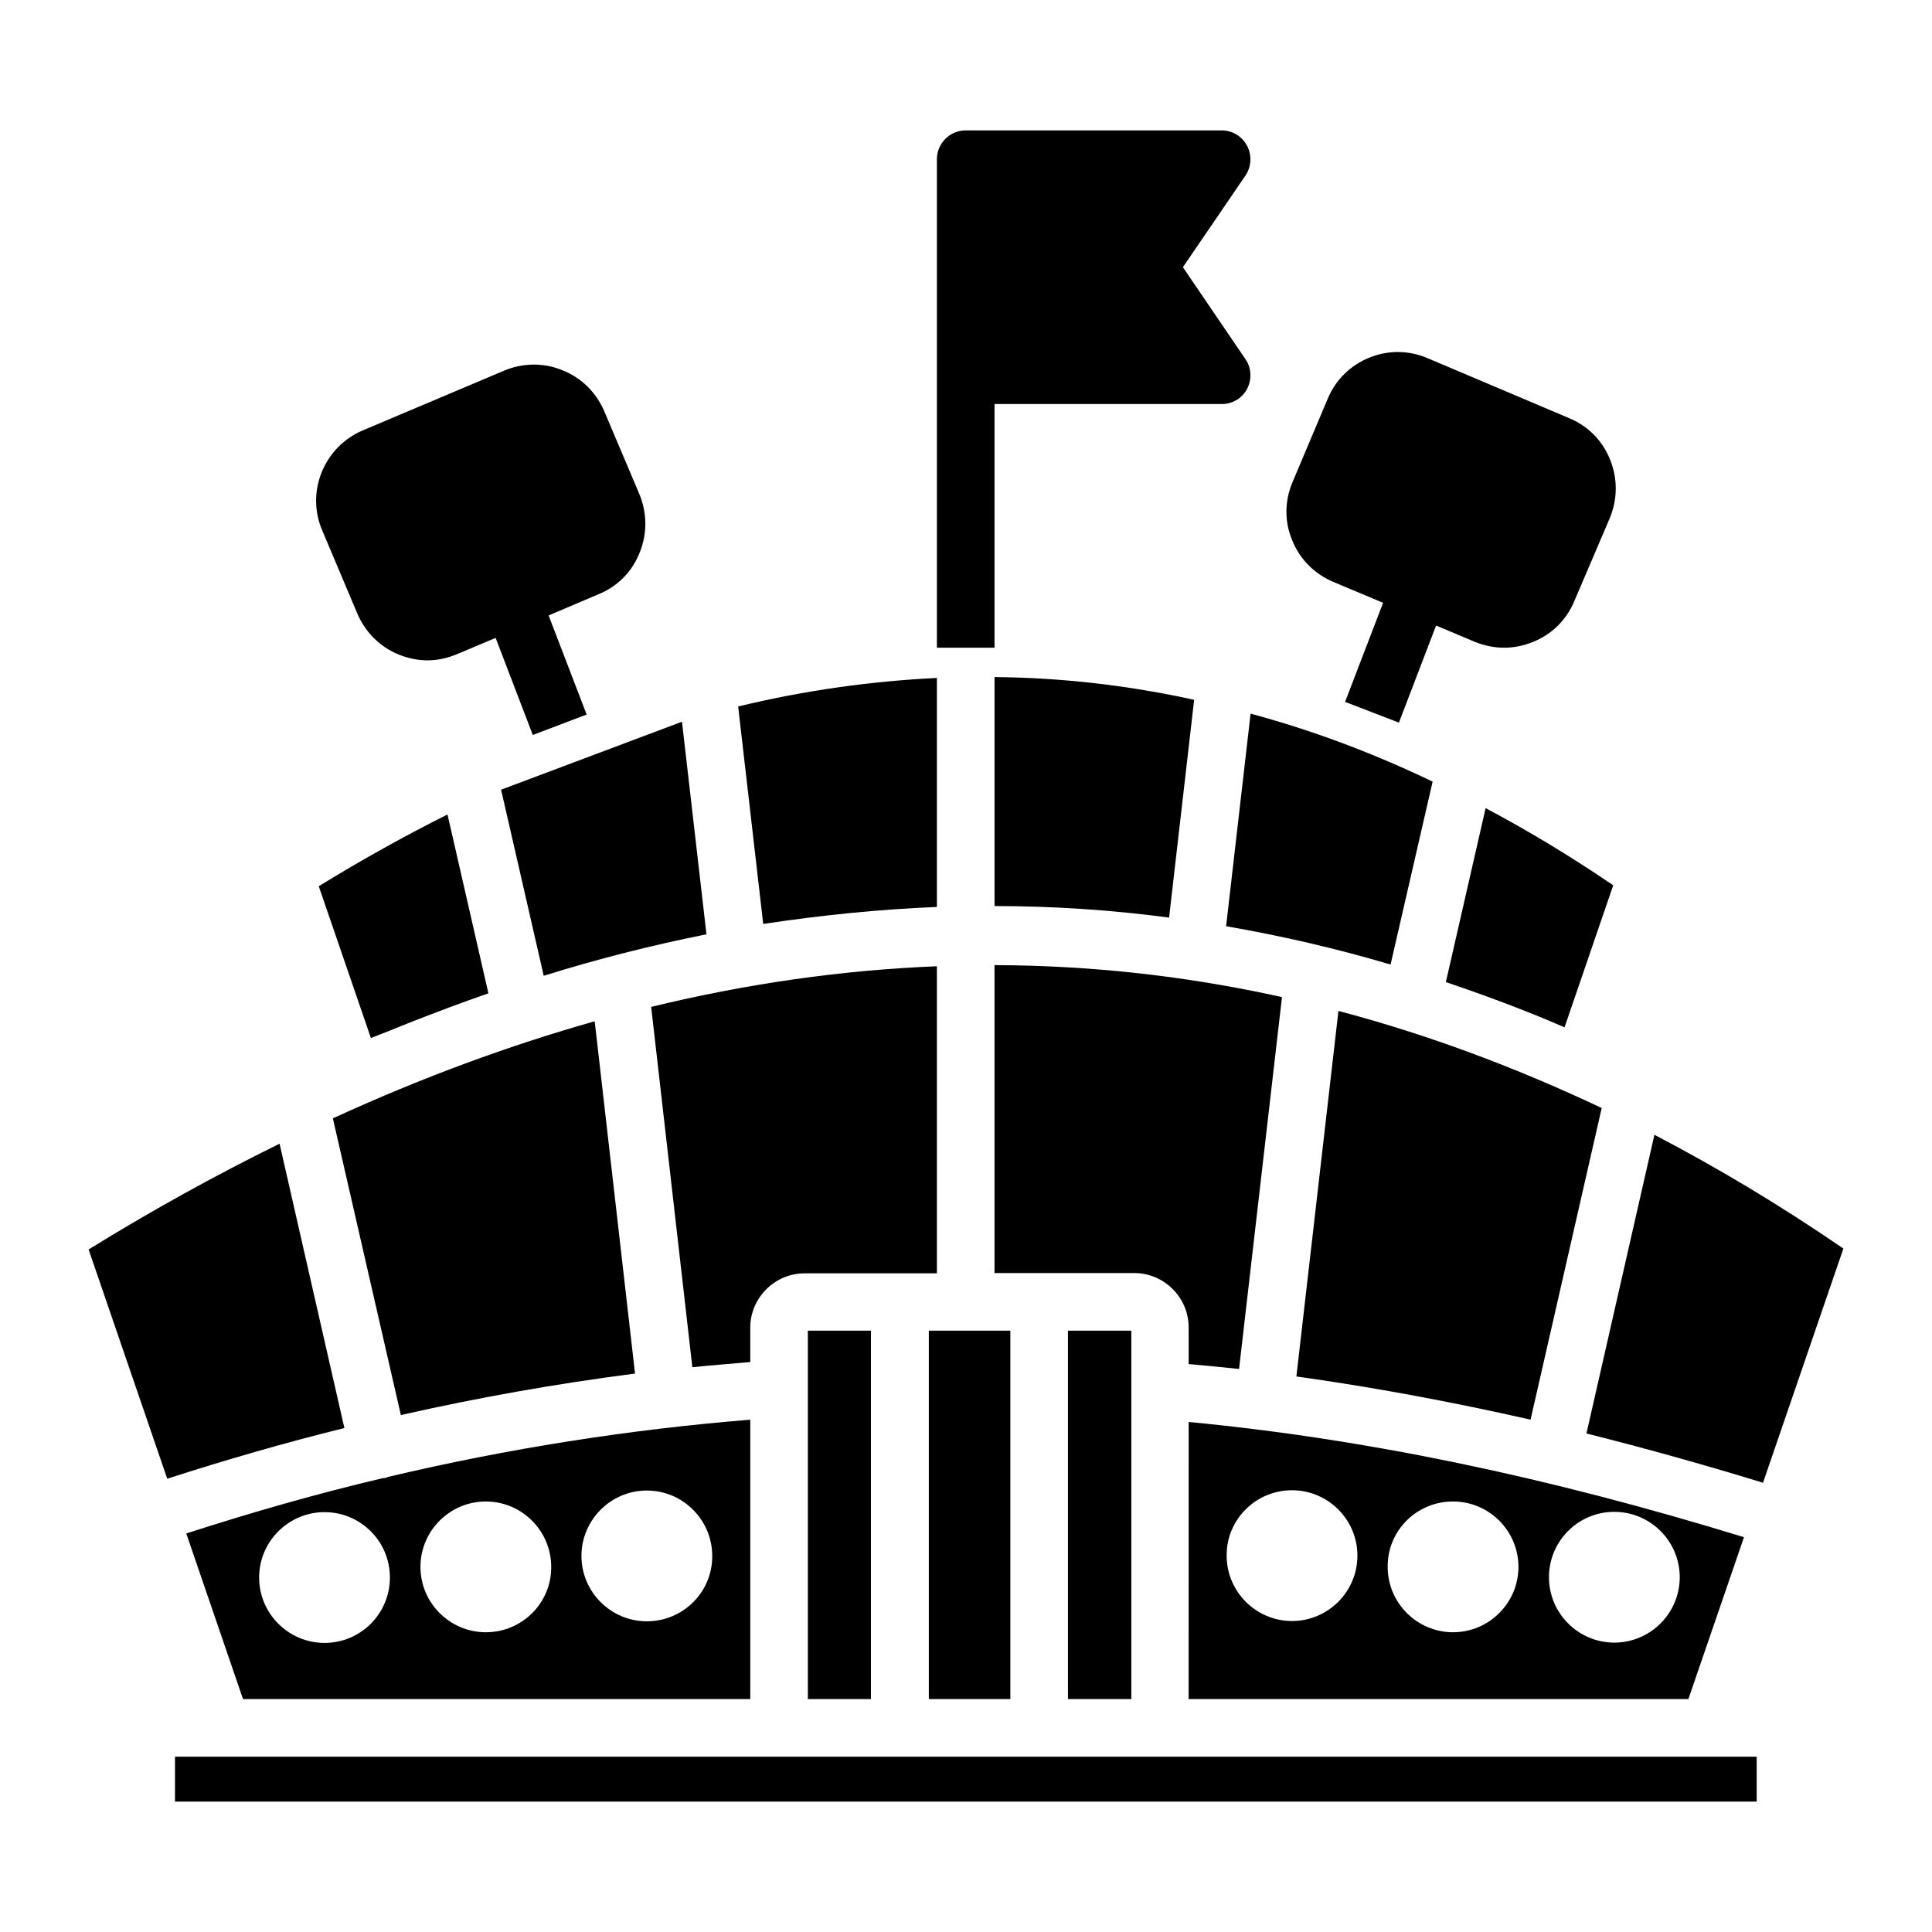 <?xml version="1.0" encoding="UTF-8"?>
<!-- Uploaded to: SVG Repo, www.svgrepo.com, Generator: SVG Repo Mixer Tools -->
<svg fill="#000000" width="800px" height="800px" version="1.1" viewBox="144 144 512 512" xmlns="http://www.w3.org/2000/svg">
 <g>
  <path d="m523.66 351.14c-15.879-7.633-32.062-13.664-48.242-18.016l-6.488 56.336c14.578 2.519 29.16 5.879 43.586 10.152z"/>
  <path d="m459 594.27h132.44l14.734-42.898c-52.367-16.105-100.69-26.105-147.17-30.535zm112.82-49.617c9.543 0 17.328 7.785 17.328 17.328s-7.785 17.328-17.328 17.328-17.328-7.785-17.328-17.328 7.711-17.328 17.328-17.328zm-42.746-2.746c9.543 0 17.328 7.785 17.328 17.328s-7.785 17.328-17.328 17.328-17.328-7.785-17.328-17.328c-0.078-9.621 7.707-17.328 17.328-17.328zm-42.672-2.977c9.543 0 17.328 7.785 17.328 17.328 0 9.543-7.785 17.328-17.328 17.328-9.543 0-17.328-7.785-17.328-17.328-0.078-9.543 7.711-17.328 17.328-17.328z"/>
  <path d="m460.46 329.46c-17.328-3.816-35.039-5.879-52.898-6.031v60.688c15.266 0 30.762 0.992 46.258 3.055z"/>
  <path d="m444.58 481.37c7.938 0 14.426 6.488 14.426 14.426v9.695c4.426 0.383 8.855 0.84 13.359 1.297l11.375-98.547c-25.191-5.574-50.535-8.398-76.184-8.473v81.602z"/>
  <path d="m427.02 496.64h16.793v97.633h-16.793z"/>
  <path d="m392.29 481.37v-81.297c-25.039 0.992-50.305 4.582-75.723 10.762l10.914 95.496c5.113-0.535 10.23-0.918 15.344-1.375v-9.082c0-7.938 6.488-14.426 14.426-14.426h35.039z"/>
  <path d="m498.7 411.91-11.145 96.867c20.23 2.824 40.84 6.641 62.059 11.449l18.855-82.594c-23.129-10.914-46.336-19.539-69.77-25.723z"/>
  <path d="m571.52 378.62c-11.297-7.711-22.594-14.504-33.816-20.457l-10.535 46.105c10.383 3.512 20.914 7.406 31.449 11.984z"/>
  <path d="m331.22 391.6-6.488-56.336-47.938 18.016 11.297 49.312c14.121-4.426 28.625-8.09 43.129-10.992z"/>
  <path d="m248.32 416.71c1.449-0.609 2.902-1.145 4.352-1.754 7.023-2.75 13.895-5.344 20.762-7.711l-10.84-47.402c-11.297 5.648-22.672 11.984-34.121 19.008l13.816 40.227c2.062-0.84 4.047-1.527 6.031-2.367z"/>
  <path d="m218.09 447.1c-16.793 8.246-33.664 17.559-50.609 28.016l20.84 60.762c15.574-5.039 31.223-9.543 46.945-13.434z"/>
  <path d="m582.44 444.73-18.016 79.16c15.266 3.816 30.84 8.168 46.793 13.055l21.297-62.059c-16.562-11.379-33.281-21.379-50.074-30.156z"/>
  <path d="m451.37 609.54h-260.99v11.906h419.16v-11.906z"/>
  <path d="m392.29 384.35v-60.688c-17.328 0.84-34.961 3.281-52.672 7.559l6.641 57.633c15.648-2.367 31.07-3.894 46.031-4.504z"/>
  <path d="m312.29 508.01-10.688-93.359c-22.977 6.488-46.105 15.039-69.387 25.727l18.016 78.625c20.609-4.656 41.297-8.32 62.059-10.992z"/>
  <path d="m390.15 496.64h21.602v97.633h-21.602z"/>
  <path d="m246.72 535.42c-0.152 0.078-0.305 0.23-0.535 0.23-0.23 0.078-0.535 0.078-0.762 0.078-17.48 4.121-34.809 9.082-52.059 14.656l15.039 43.891h134.43v-74.043c-32.066 2.59-64.203 7.629-96.109 15.188zm-16.719 43.969c-9.543 0-17.328-7.785-17.328-17.328 0-9.543 7.785-17.328 17.328-17.328s17.328 7.707 17.328 17.328c0 9.539-7.707 17.328-17.328 17.328zm42.75-2.824c-9.543 0-17.328-7.785-17.328-17.328s7.785-17.328 17.328-17.328 17.328 7.785 17.328 17.328c0.074 9.539-7.711 17.328-17.328 17.328zm42.668-2.902c-9.543 0-17.328-7.785-17.328-17.328s7.785-17.328 17.328-17.328 17.328 7.785 17.328 17.328c0.078 9.543-7.707 17.328-17.328 17.328z"/>
  <path d="m358.09 496.64h16.719v97.633h-16.719z"/>
  <path d="m392.29 315.65v-129.46c0-4.199 3.434-7.633 7.633-7.633h67.863c2.824 0 5.418 1.602 6.719 4.121 1.297 2.441 1.145 5.496-0.457 7.863l-16.566 24.273 16.566 24.352c1.602 2.289 1.754 5.344 0.457 7.863-1.297 2.519-3.894 4.047-6.719 4.047h-60.227v64.578"/>
  <path d="m313.51 290.46c-1.984 5.039-5.801 8.93-10.84 10.992l-13.281 5.648 10.078 26.258-14.273 5.418-9.848-25.727-10.152 4.273c-2.519 1.07-5.191 1.68-7.863 1.68-2.594 0-5.191-0.535-7.633-1.527-4.961-1.984-8.855-5.879-10.992-10.84l-9.312-22.062c-2.137-4.961-2.137-10.457-0.152-15.418 2.062-5.039 5.879-8.93 10.84-11.07l37.559-15.879c4.961-2.062 10.457-2.137 15.418-0.078 5.039 1.984 8.93 5.879 11.07 10.84l9.312 21.984c2.055 4.977 2.129 10.473 0.07 15.508z"/>
  <path d="m570.61 281.3-9.391 21.984c-2.062 4.961-5.953 8.855-10.992 10.84-2.441 0.992-5.039 1.527-7.559 1.527-2.672 0-5.344-0.535-7.938-1.602l-10.152-4.273-9.848 25.727-14.273-5.496 10.078-26.258-13.281-5.574c-4.961-2.137-8.855-6.031-10.84-11.07-2.062-4.961-1.984-10.457 0.152-15.418l9.312-22.062c2.062-4.961 6.031-8.855 10.992-10.84 5.039-2.062 10.535-1.984 15.496 0.152l37.48 15.879c4.961 2.062 8.855 5.953 10.84 10.992 2.059 5.035 1.984 10.531-0.078 15.492z"/>
 </g>
</svg>